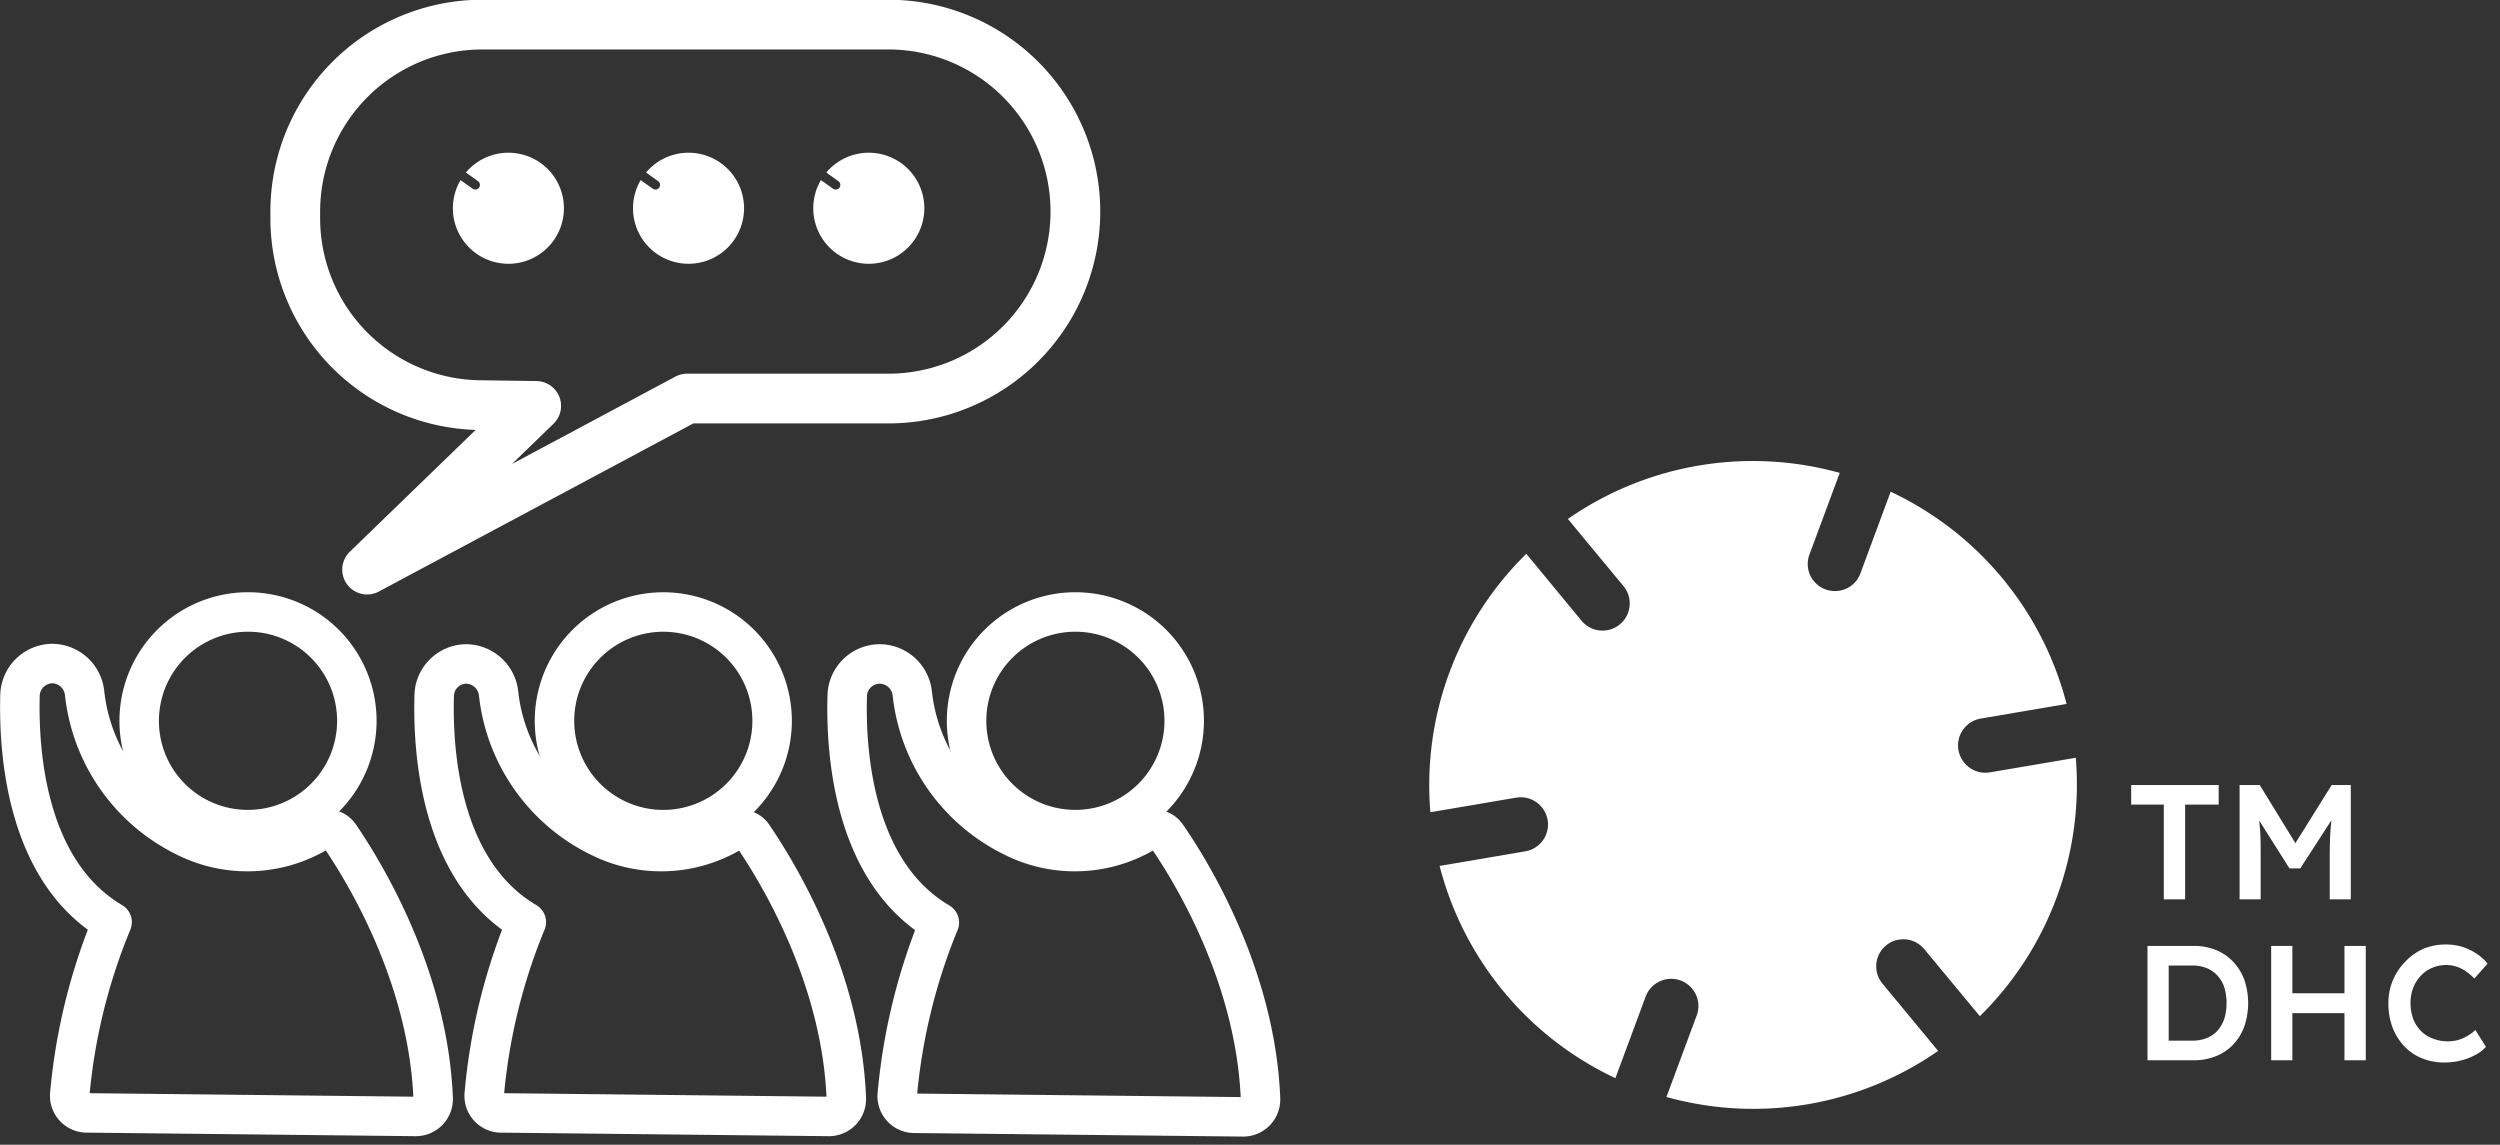 <svg width="190" height="87" fill="none" xmlns="http://www.w3.org/2000/svg"><rect width="100%" height="100%" fill="#333333" stroke="none"/><g clip-path="url(#clip0_2013_3832)"><path d="M24.27 63.18a10.47 10.47 0 01-10.22.4 13.821 13.821 0 01-7.62-10.9A2.5 2.5 0 004 50.43a2.48 2.48 0 00-2.48 2.4c-.12 4.35.47 13.4 7 17.25A44.67 44.67 0 005.3 83.19a1.3 1.3 0 001.29 1.39l25 .27a1.32 1.32 0 001.33-1.36c-.37-9.38-5.31-17.35-7.12-20a1.14 1.14 0 00-1.53-.31z" stroke="#fff" stroke-width="3" stroke-linecap="round" stroke-linejoin="round"/><path d="M18.76 63.05a8.27 8.27 0 10-8.18-8.35 8.248 8.248 0 008.18 8.35zm36.95.13a10.45 10.45 0 01-10.21.4 13.82 13.82 0 01-7.61-10.9 2.51 2.51 0 00-2.47-2.22A2.46 2.46 0 0033 52.83c-.13 4.35.46 13.4 7 17.25a44.67 44.67 0 00-3.2 13.11 1.3 1.3 0 001.2 1.39l25 .27a1.318 1.318 0 001.32-1.36c-.36-9.38-5.31-17.35-7.12-20a1.14 1.14 0 00-1.49-.31z" stroke="#fff" stroke-width="3" stroke-linecap="round" stroke-linejoin="round"/><path d="M50.2 63.05a8.27 8.27 0 10.14-16.537 8.27 8.27 0 00-.14 16.537zm38.47.47a1.14 1.14 0 00-1.52-.34 10.45 10.45 0 01-10.21.4 13.82 13.82 0 01-7.61-10.9 2.51 2.51 0 00-2.46-2.22 2.48 2.48 0 00-2.48 2.4c-.13 4.35.47 13.4 7 17.25a44.999 44.999 0 00-3.2 13.11 1.301 1.301 0 001.29 1.39l25 .27a1.318 1.318 0 001.32-1.36c-.37-9.41-5.32-17.38-7.13-20z" stroke="#fff" stroke-width="3" stroke-linecap="round" stroke-linejoin="round"/><path d="M81.65 63.05a8.27 8.27 0 10-8.19-8.35 8.26 8.26 0 008.19 8.35z" stroke="#fff" stroke-width="3" stroke-linecap="round" stroke-linejoin="round"/><path d="M40.75 30.85L27.9 43.29l24.32-13h15.3A14.209 14.209 0 0077.566 6.032 14.211 14.211 0 0067.52 1.87H36.65A14.21 14.21 0 0022.44 16.1v.48a14.21 14.21 0 0014 14.21l4.31.06z" stroke="#fff" stroke-width="3.78" stroke-linecap="round" stroke-linejoin="round"/><path d="M35 13.69l.92.65a.35.35 0 10.41-.57l-.92-.66a4.22 4.22 0 11-.41.58zm13.69 0l.92.65a.35.35 0 10.41-.57l-.92-.66a4.22 4.22 0 11-.41.58zm13.7 0l.92.65a.35.35 0 10.41-.57l-.92-.66a4.22 4.22 0 11-.41.58zm102.06 54.66h1.62v-7.2h2.55v-1.49h-6.65v1.49h2.48v7.2zm7.25-5.99L174 66h.82l2.36-3.65c0 .24-.05.49-.06.73-.04.6-.06 1.267-.06 2v3.27h1.6v-8.69h-1.45l-2.76 4.42-2.71-4.42h-1.53v8.69h1.6v-3.27c0-.8 0-1.49-.05-2.08l-.06-.64zm-1.98 10.73a3.726 3.726 0 00-1.31-.89 4.447 4.447 0 00-1.71-.31h-3.49v8.69h3.49a4.45 4.45 0 001.71-.31c.5-.197.95-.5 1.32-.89.371-.398.657-.868.84-1.38a5.525 5.525 0 000-3.53 4.049 4.049 0 00-.85-1.38zm-.67 4.33c-.109.33-.282.637-.51.9a2.246 2.246 0 01-.82.57 2.85 2.85 0 01-1.08.2h-1.82v-5.71h1.82a2.85 2.85 0 011.08.2c.308.129.585.323.81.57a2.5 2.5 0 01.52.9 4.227 4.227 0 010 2.37zm9.129-1.93h-3.96v-3.6h-1.61v8.69h1.61V77h3.96v3.58h1.62v-8.69h-1.62v3.6zm9.381 3.22c-.221.139-.46.247-.71.32a2.99 2.99 0 01-.8.11 3.113 3.113 0 01-1.16-.21 2.5 2.5 0 01-.9-.58 2.703 2.703 0 01-.59-.92 3.527 3.527 0 01-.2-1.2 3.14 3.14 0 01.21-1.17c.132-.338.329-.647.58-.91.242-.261.54-.466.87-.6a2.722 2.722 0 011.07-.21 2.604 2.604 0 011.46.47 3.8 3.8 0 01.66.56l1-1.13a3.359 3.359 0 00-.83-.76 4.373 4.373 0 00-1.09-.52 4.26 4.26 0 00-1.23-.18 4.48 4.48 0 00-1.73.33 4.313 4.313 0 00-1.39 1 4.41 4.41 0 00-1.26 3.16 5.01 5.01 0 00.31 1.81c.201.53.504 1.016.89 1.43.379.4.839.715 1.35.92.55.221 1.138.33 1.73.32.411 0 .821-.05 1.22-.15a4.57 4.57 0 001.11-.43c.302-.152.574-.359.8-.61l-.8-1.28c-.173.165-.364.31-.57.43zm-44.23-6.85a2.07 2.07 0 012.91.27l4.23 5.1a24.702 24.702 0 007.29-19.64l-6.53 1.11a2.081 2.081 0 01-2.39-1.7 2.076 2.076 0 011.7-2.39l6.52-1.11a24.62 24.62 0 00-13.37-16.13l-2.3 6.21a2.053 2.053 0 01-1.078 1.158 2.067 2.067 0 01-1.582.052 2.043 2.043 0 01-1.158-1.073 2.06 2.06 0 01-.052-1.577l2.3-6.2a24.631 24.631 0 00-20.66 3.5l4.22 5.1a2.068 2.068 0 01.47 1.511 2.058 2.058 0 01-.74 1.399 2.07 2.07 0 01-2.91-.27l-4.2-5.09a24.615 24.615 0 00-7.29 19.64l6.53-1.11a2.072 2.072 0 012.38 1.7 2.068 2.068 0 01-1.69 2.38l-6.52 1.11a24.581 24.581 0 0013.36 16.13l2.3-6.2a2.071 2.071 0 013.82-.148 2.06 2.06 0 01.06 1.578l-2.3 6.2a24.61 24.61 0 0020.65-3.5l-4.22-5.1a2.059 2.059 0 01.25-2.91z" fill="#fff"/></g><defs><clipPath id="clip0_2013_3832"><path fill="#fff" d="M0 0h189.08v86.35H0z"/></clipPath></defs></svg>
